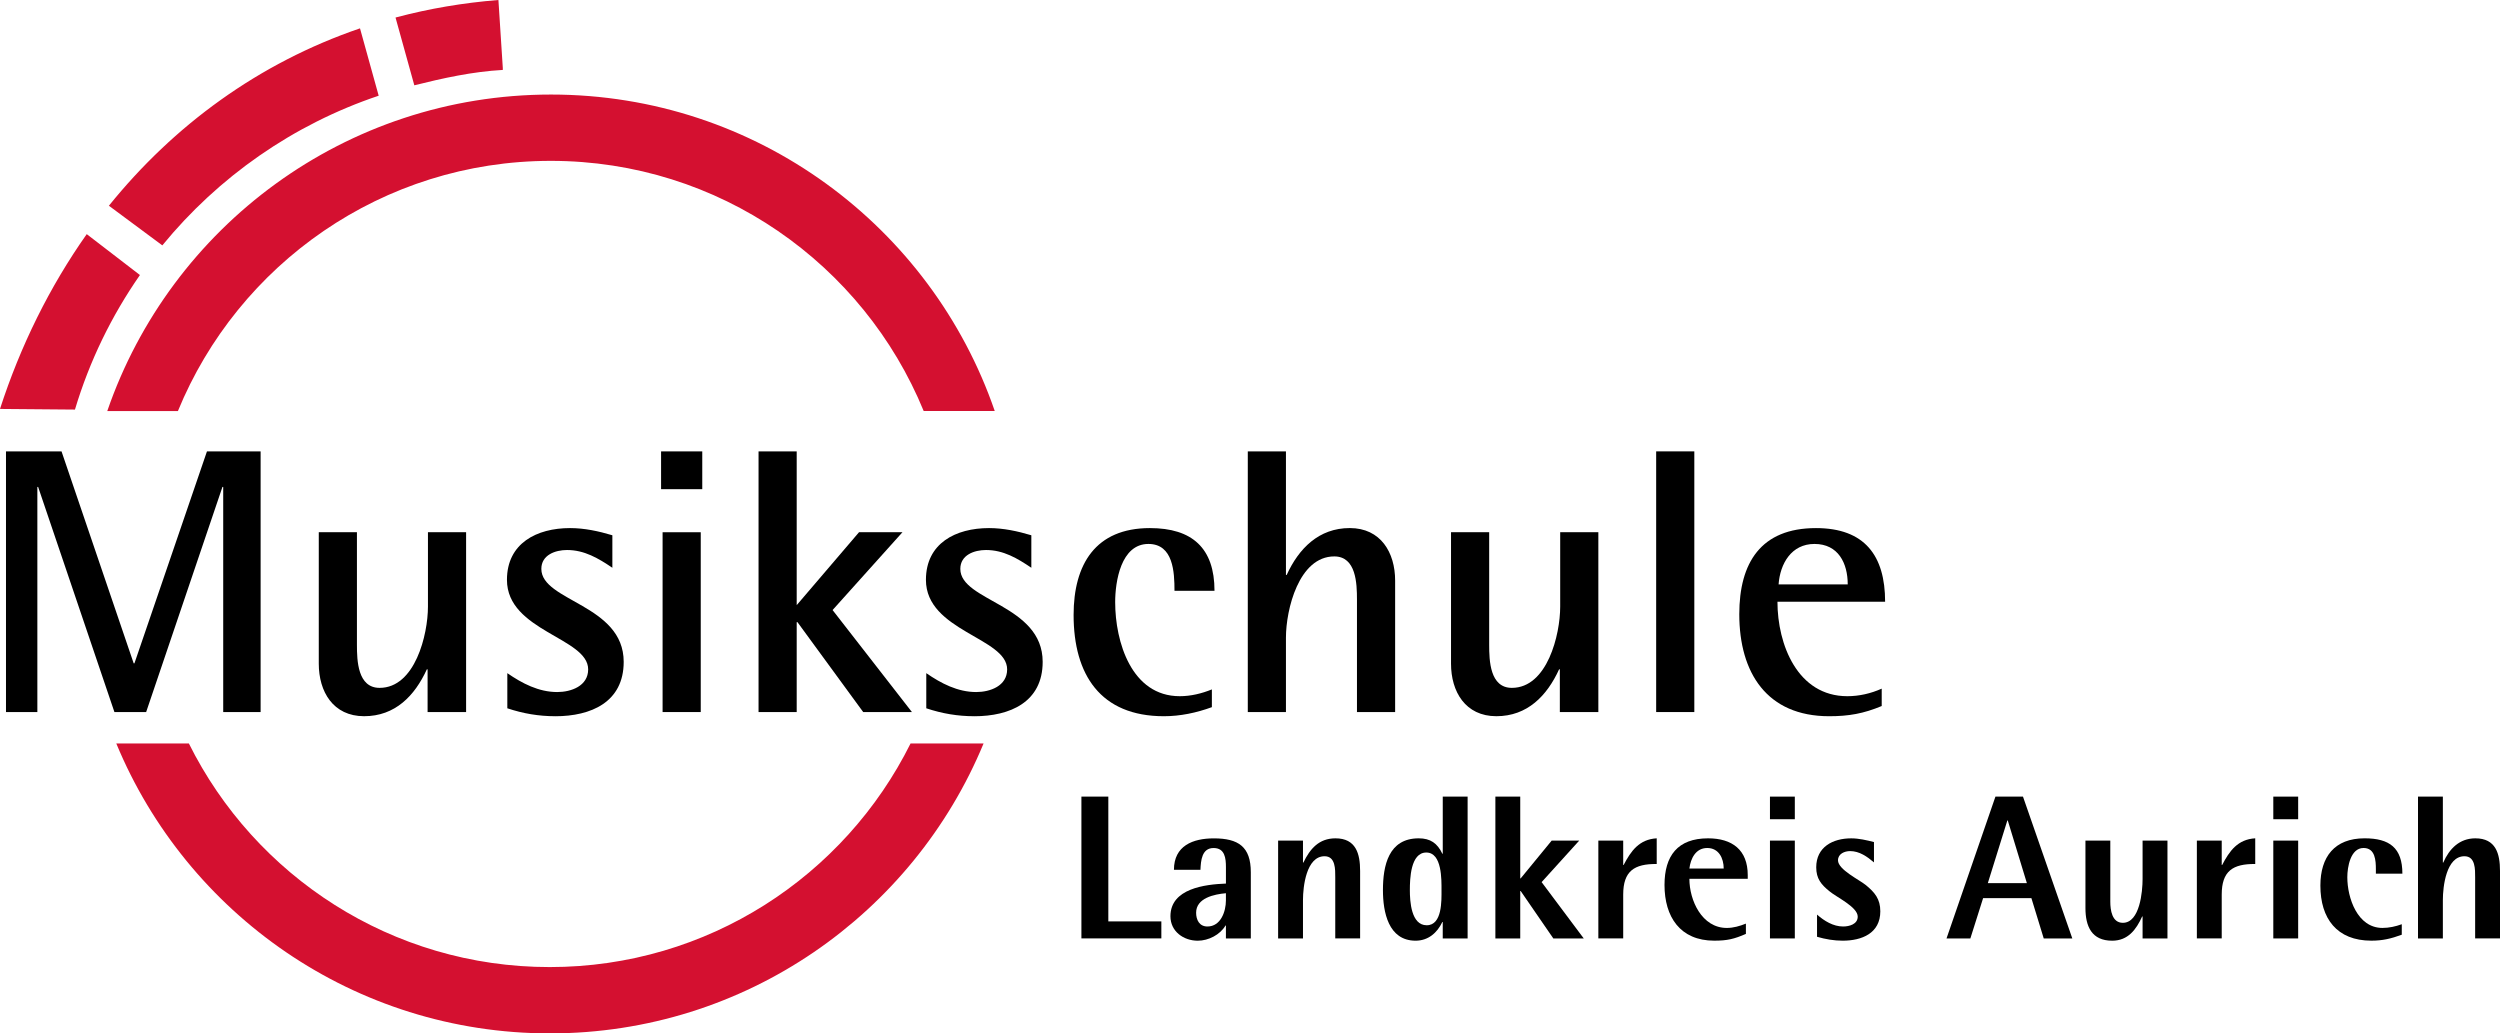 <?xml version="1.0" encoding="UTF-8"?>
<svg xmlns="http://www.w3.org/2000/svg" xmlns:xlink="http://www.w3.org/1999/xlink" id="Ebene_2" data-name="Ebene 2" viewBox="0 0 1277.15 527.92">
  <defs>
    <clipPath id="clippath">
      <rect width="508.18" height="527.92" style="fill: none;"></rect>
    </clipPath>
  </defs>
  <g id="Ebene_1-2" data-name="Ebene 1">
    <g>
      <g style="clip-path: url(#clippath);">
        <path d="M59.4,379.79c35.97,86.94,121.6,148.13,221.54,148.13s185.57-61.18,221.54-148.13h-37.3c-33.7,67.72-103.58,114.25-184.35,114.25s-150.65-46.54-184.35-114.25h-37.09ZM471.88,209.99c-30.74-74.98-104.44-127.81-190.49-127.81s-159.76,52.82-190.5,127.81h-36.09C87.16,115.91,176.43,48.3,281.49,48.3s194.33,67.6,226.69,161.68h-36.31ZM71.48,140.5l-27.17-20.89C25.34,146.51,10.43,176.69,0,208.91l38.29.33c7.43-24.82,18.73-47.96,33.2-68.74M193.45,48.89l-9.54-34.41c-51.82,17.7-95.18,49.61-128.28,90.62l27.3,20.25c28.62-34.95,66.79-61.77,110.53-76.46M256.86,34.72L254.62,0c-18.07,1.44-35.41,4.41-51.96,8.8-.2.05-.4.12-.6.17l9.6,34.61c14.59-3.65,29.71-6.99,45.21-7.86" style="fill: #d41030;"></path>
      </g>
      <g>
        <path d="M114.03,363.76v-115.02h-.39l-38.98,115.02h-16.21l-38.98-115.02h-.39v115.02H3.06v-133.17h28.37l36.86,108.27h.39l37.05-108.27h27.41v133.17h-19.11Z"></path>
        <path d="M218.44,363.76v-21.81h-.39c-6.18,13.51-16.21,23.93-32.04,23.93s-23.16-12.54-23.16-26.83v-67.16h19.49v57.51c0,8.11.39,22,11.58,22,18.14,0,24.7-27.21,24.7-41.49v-38.02h19.49v91.86h-19.69Z"></path>
        <path d="M283.68,365.89c-8.49,0-16.4-1.35-24.51-4.05v-17.95c7.53,5.21,16.02,9.65,25.47,9.65,7.14,0,15.83-3.09,15.83-11.58,0-16.21-41.49-19.49-41.49-45.74,0-18.72,15.25-26.44,32.23-26.44,7.33,0,14.47,1.54,21.62,3.67v16.6c-7.14-4.83-14.28-9.07-23.16-9.07-5.98,0-13.12,2.51-13.12,9.65,0,16.6,42.07,18.14,42.07,47.48,0,20.65-16.79,27.79-34.93,27.79Z"></path>
        <path d="M337.72,249.9v-19.3h21.04v19.3h-21.04ZM338.49,363.76v-91.86h19.49v91.86h-19.49Z"></path>
        <path d="M440.97,363.76l-33.58-45.93h-.39v45.93h-19.49v-133.17h19.49v78.55l31.84-37.25h22.19l-35.7,39.76,40.53,52.11h-24.9Z"></path>
        <path d="M497.71,365.89c-8.49,0-16.4-1.35-24.51-4.05v-17.95c7.53,5.21,16.02,9.65,25.48,9.65,7.14,0,15.83-3.09,15.83-11.58,0-16.21-41.49-19.49-41.49-45.74,0-18.72,15.25-26.44,32.23-26.44,7.33,0,14.47,1.54,21.62,3.67v16.6c-7.14-4.83-14.28-9.07-23.16-9.07-5.98,0-13.12,2.51-13.12,9.65,0,16.6,42.07,18.14,42.07,47.48,0,20.65-16.79,27.79-34.93,27.79Z"></path>
        <path d="M600,301.81c0-9.46-.58-23.93-13.32-23.93-14.09,0-16.98,19.3-16.98,29.72,0,20.26,8.3,48.06,33,48.06,5.6,0,11.19-1.35,16.4-3.47v9.07c-7.91,2.9-16.21,4.63-24.51,4.63-32.42,0-46.13-21.23-46.13-51.72,0-25.86,11.19-44.39,38.98-44.39,21.62,0,33,10.23,33,32.04h-20.46Z"></path>
        <path d="M693.22,363.76v-57.51c0-8.11-.39-22-11.58-22-18.14,0-24.7,27.21-24.7,41.49v38.02h-19.49v-133.17h19.49v63.11h.39c6.18-13.51,16.4-23.93,32.23-23.93s23.16,12.54,23.16,26.83v67.16h-19.49Z"></path>
        <path d="M796.86,363.76v-21.81h-.39c-6.18,13.51-16.21,23.93-32.04,23.93s-23.16-12.54-23.16-26.83v-67.16h19.49v57.51c0,8.11.39,22,11.58,22,18.14,0,24.7-27.21,24.7-41.49v-38.02h19.49v91.86h-19.69Z"></path>
        <path d="M846.07,363.76v-133.17h19.49v133.17h-19.49Z"></path>
        <path d="M908.03,307.41c0,21.81,10.23,48.25,35.7,48.25,5.98,0,11.97-1.35,17.56-3.86v8.88c-9.26,3.86-16.79,5.21-26.83,5.21-31.84,0-45.93-22.19-45.93-52.11,0-26.25,11-44,39.18-44,24.9,0,35.32,14.09,35.32,37.63h-55ZM926.94,277.88c-11.77,0-17.56,10.04-18.33,20.65h35.32c0-10.81-4.83-20.65-16.98-20.65Z"></path>
      </g>
      <g>
        <path d="M552.45,479.41v-72.45h13.75v63.73h27.09v8.71h-40.84Z"></path>
        <path d="M626.27,479.41v-6.61h-.21c-2.73,4.72-8.71,7.77-14.17,7.77-7.25,0-13.96-4.73-13.96-12.5,0-14.17,17.64-16.27,28.35-16.69v-8.4c0-4.51-.52-9.76-6.3-9.76-6.09,0-6.51,6.51-6.72,11.13h-13.54c0-12.29,9.66-16.06,20.37-16.06,12.49,0,18.9,4.2,18.9,17.32v33.81h-12.7ZM626.27,456.31c-5.88.52-15.22,2.41-15.22,9.97,0,3.67,1.68,7.03,5.77,7.03,6.82,0,9.45-7.67,9.45-13.33v-3.67Z"></path>
        <path d="M682.13,479.41v-31.18c0-3.99.21-10.81-5.46-10.81-9.35,0-11.03,15.54-11.03,22.36v19.63h-12.7v-49.98h12.7v11.23h.21c3.36-7.04,7.98-12.39,16.38-12.39,10.5,0,12.6,7.88,12.6,16.69v34.44h-12.71Z"></path>
        <path d="M737.04,479.41v-8.4h-.21c-2.62,5.56-7.25,9.55-13.65,9.55-13.96,0-16.69-14.7-16.69-25.83,0-12.5,2.83-26.46,18.27-26.46,5.99,0,9.55,2.52,12.08,7.88h.21v-29.19h12.7v72.45h-12.7ZM728.64,435.52c-8.08,0-8.4,13.54-8.4,19.21s.63,17.95,8.61,17.95,7.56-12.7,7.56-17.95.31-19.21-7.77-19.21Z"></path>
        <path d="M793.53,479.41l-16.69-24.25h-.21v24.25h-12.7v-72.45h12.7v41.79h.21l15.85-19.32h14.07l-19.21,21.21,21.52,28.77h-15.54Z"></path>
        <path d="M829.23,457.04v22.36h-12.7v-49.98h12.7v12.49h.21c3.78-7.25,7.98-13.12,16.91-13.65v13.12c-11.45-.1-17.12,3.57-17.12,15.64Z"></path>
        <path d="M863.04,448.96c0,11.03,6.4,25.09,19.11,25.09,3.36,0,6.61-.95,9.76-2.21v5.25c-5.99,2.62-9.55,3.46-16.17,3.46-17.43,0-25.41-12.18-25.41-28.45,0-14.91,6.72-23.83,22.26-23.83,12.28,0,20.26,5.88,20.26,18.79v1.89h-29.82ZM872.17,433.21c-5.88,0-8.5,5.35-9.13,10.5h17.53c0-5.25-2.52-10.5-8.4-10.5Z"></path>
        <path d="M904.2,418.51v-11.55h12.7v11.55h-12.7ZM904.2,479.41v-49.98h12.7v49.98h-12.7Z"></path>
        <path d="M941.37,480.56c-4.41,0-8.82-.74-13.12-2v-11.34c3.67,3.25,8.29,6.09,13.33,6.09,3.15,0,7.46-1.16,7.46-5.04,0-4.93-10.92-9.97-14.38-12.91-4.3-3.46-6.82-6.51-6.82-12.28,0-10.39,8.5-14.8,17.85-14.8,3.99,0,7.88.95,11.65,1.89v10.39c-3.46-2.94-7.45-5.77-12.18-5.77-2.83,0-6.2,1.37-6.2,4.72,0,4.72,10.81,9.87,14.17,12.6,4.62,3.78,7.45,7.14,7.45,13.44,0,11.23-9.45,15.01-19.21,15.01Z"></path>
        <path d="M1044.06,479.41l-6.3-20.58h-24.67l-6.51,20.58h-12.18l24.99-72.45h14.07l25.2,72.45h-14.59ZM1025.68,419.14h-.21l-9.97,32.02h19.95l-9.76-32.02Z"></path>
        <path d="M1094.56,479.41v-11.23h-.21c-3.04,6.72-7.24,12.39-15.33,12.39-10.5,0-13.65-7.35-13.65-16.69v-34.44h12.7v31.18c0,4.3.84,10.81,6.41,10.81,8.71,0,10.08-16.06,10.08-22.36v-19.63h12.71v49.98h-12.71Z"></path>
        <path d="M1134.99,457.04v22.36h-12.7v-49.98h12.7v12.49h.21c3.78-7.25,7.98-13.12,16.91-13.65v13.12c-11.45-.1-17.12,3.57-17.12,15.64Z"></path>
        <path d="M1161.34,418.51v-11.55h12.7v11.55h-12.7ZM1161.34,479.41v-49.98h12.7v49.98h-12.7Z"></path>
        <path d="M1213.74,446.33v-2.21c0-4.51-.32-10.92-6.3-10.92-6.72,0-8.29,9.87-8.29,14.91,0,10.6,5.14,25.93,17.95,25.93,3.36,0,6.72-.74,9.87-1.89v5.36c-5.46,2-9.76,3.04-15.54,3.04-17.64,0-26.04-11.34-26.04-28.14,0-14.7,7.24-24.15,22.57-24.15,12.71,0,19.32,4.83,19.32,18.06h-13.54Z"></path>
        <path d="M1264.45,479.41v-31.18c0-3.99.21-10.81-5.46-10.81-9.34,0-11.03,15.54-11.03,22.36v19.63h-12.7v-72.45h12.7v33.7h.21c3.04-7.04,8.29-12.39,16.38-12.39,10.5,0,12.6,7.88,12.6,16.69v34.44h-12.71Z"></path>
      </g>
    </g>
  </g>
</svg>
